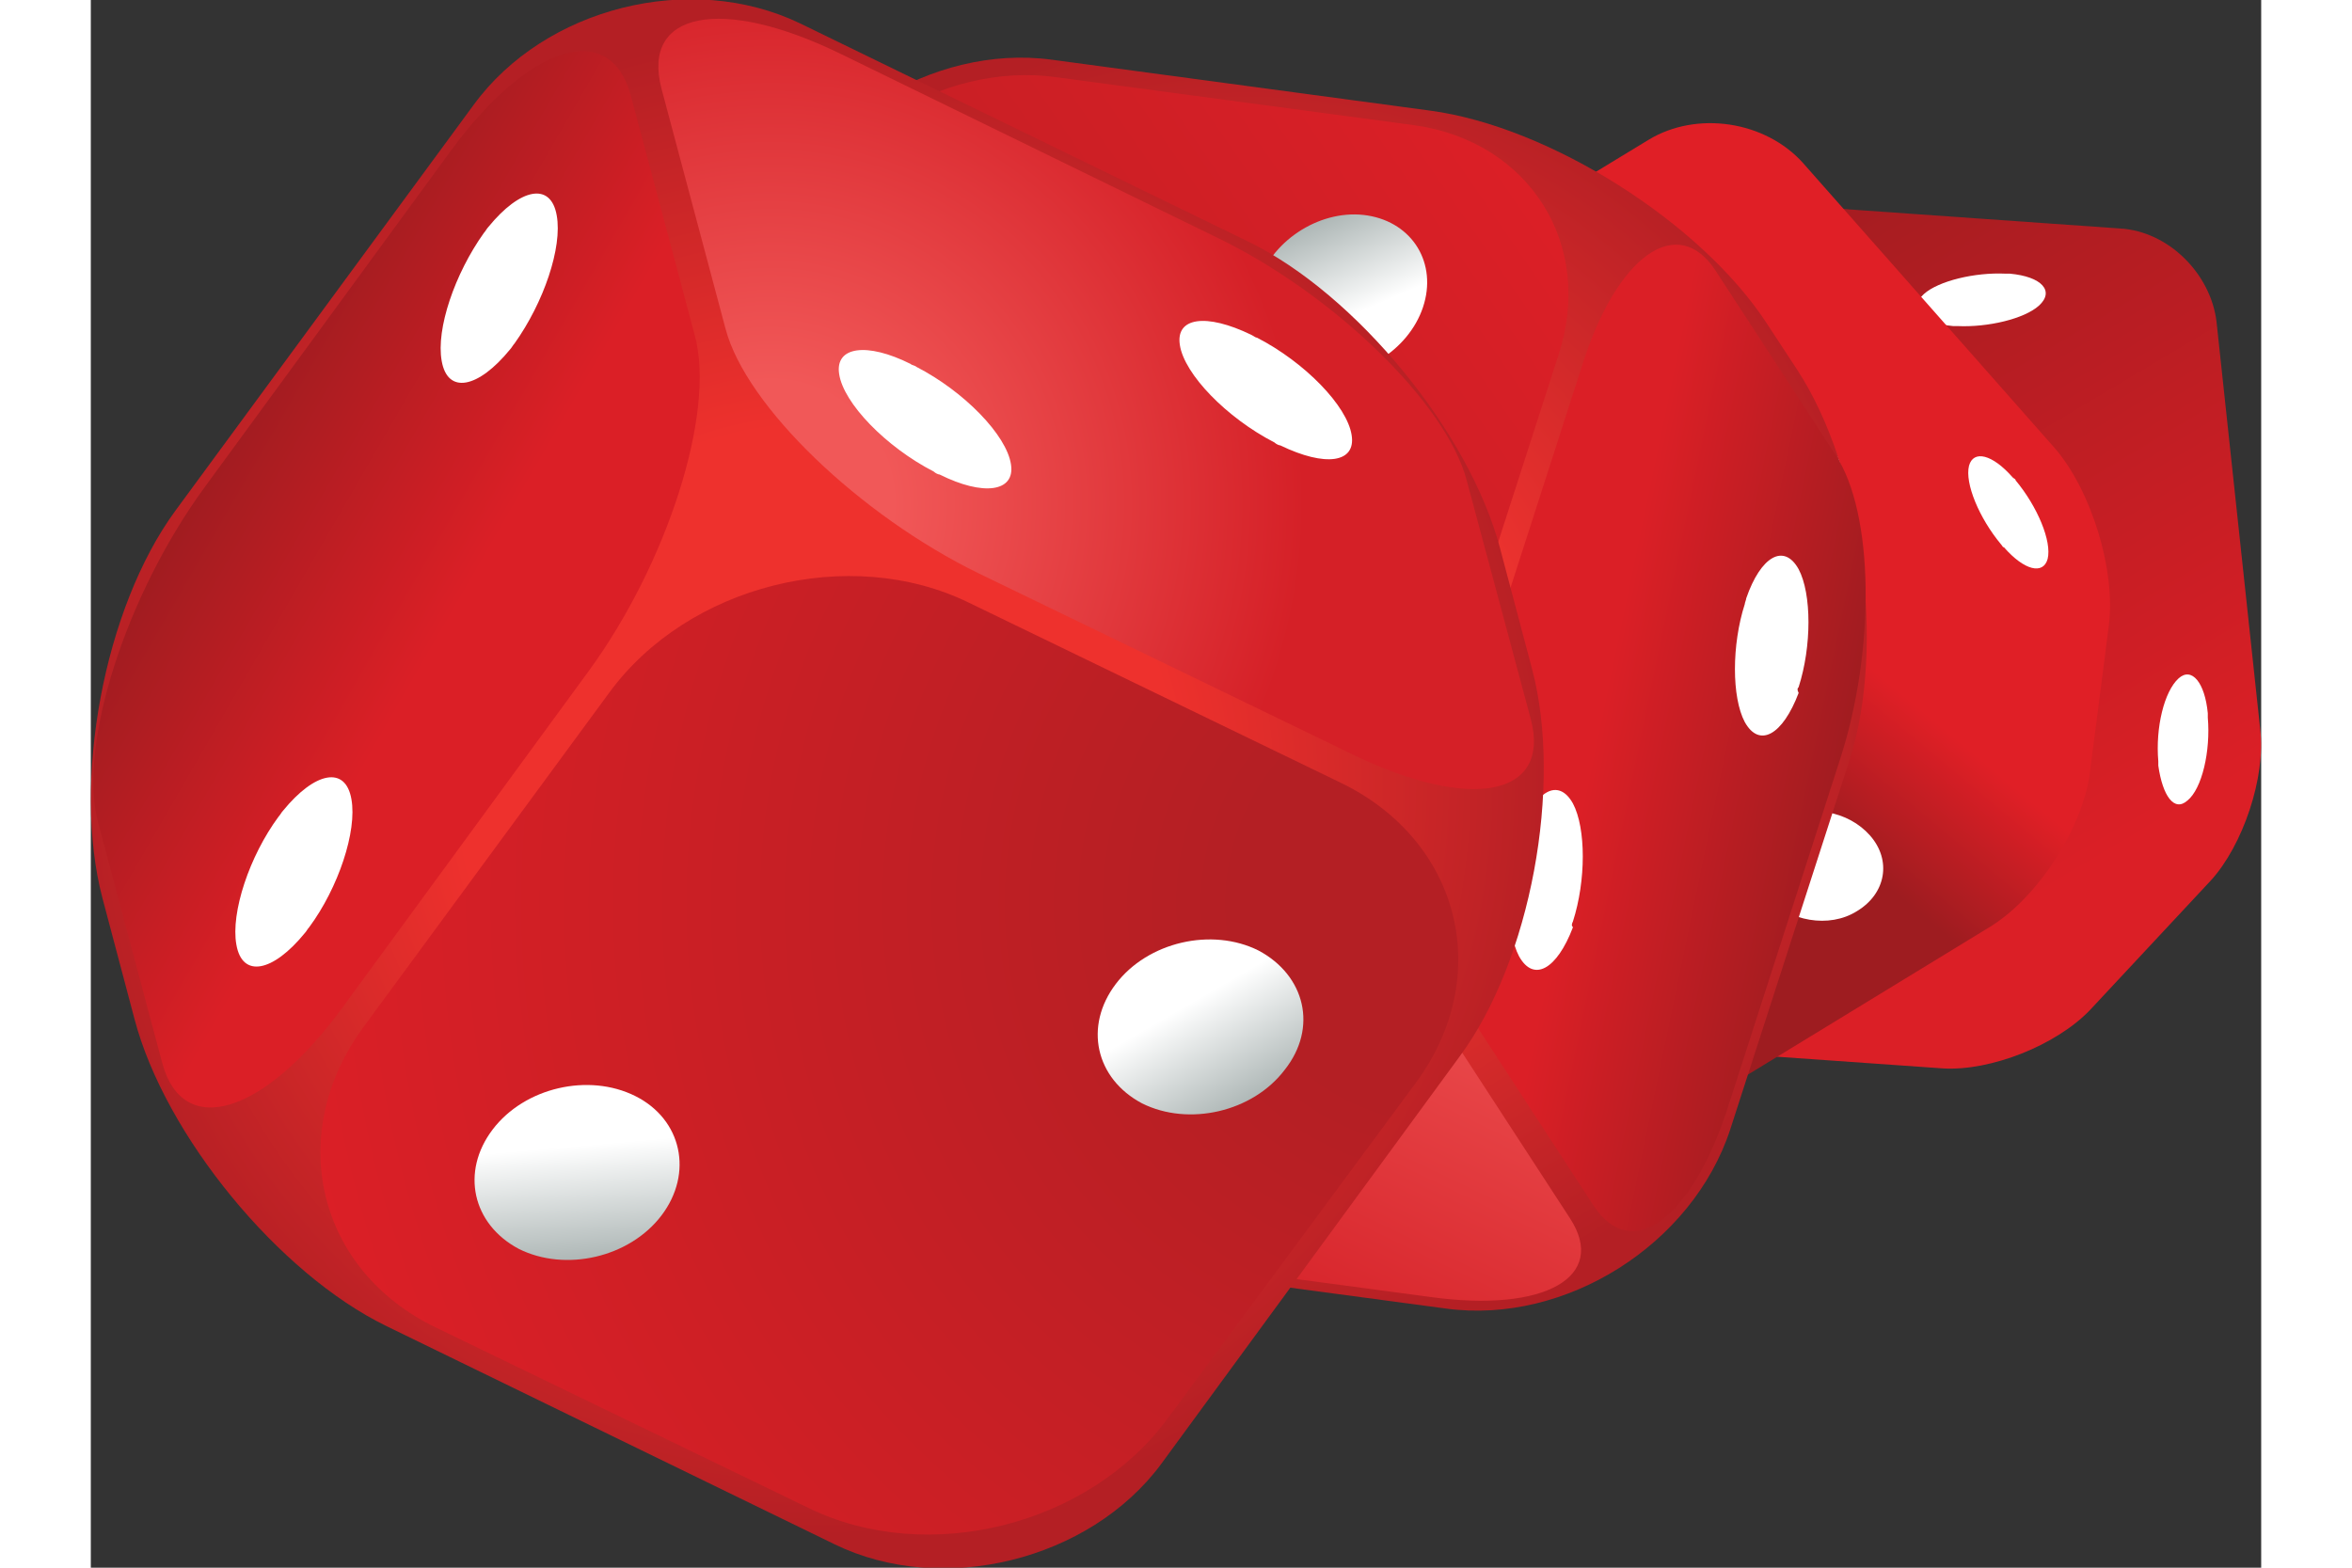 <?xml version="1.0"?>
<svg xmlns="http://www.w3.org/2000/svg" xmlns:xlink="http://www.w3.org/1999/xlink" width="60" height="40" fill="none" viewBox="0 0 6680 4826"><rect x="0" y="0" width="6680" height="4826" fill="#333333" stroke="none"/><path d="M6542.52 990.242c-17.92-147.872-147.88-277.82-295.76-286.782L4974.1 613.84c-147.88-8.962-349.54 71.696-452.6 179.24l-371.95 398.8c-98.58 107.55-170.28 318.15-152.36 466.03l134.44 1254.67c17.92 147.87 147.88 277.82 295.76 286.78l1272.67 89.62c147.88 8.96 349.54-71.7 452.6-179.24l371.95-398.8c98.58-107.54 170.28-318.15 152.36-466.02L6542.52 990.242z" fill="url(#A)"/><path d="M6363.32 2356.9v-13.45c-8.96-103.06 17.92-215.08 62.74-255.4 40.33-35.85 80.66 13.44 89.62 107.54v13.4c8.96 103.07-17.92 219.57-62.74 255.42-40.33 35.85-76.18-13.44-89.62-107.54zM5744.9 1003.74h-13.44c-98.6-8.967-138.92-53.776-89.62-98.586 44.8-40.33 156.84-67.215 250.94-62.734h13.45c98.6 8.962 138.92 53.772 89.62 98.582-44.8 40.328-156.84 67.218-250.95 62.738z" fill="#fff"/><path d="M5269.9 501.818c-116.5-129.948-327.13-161.315-475-71.695L3777.64 1048.5c-147.88 89.62-286.8 304.7-309.2 474.98l-58.26 452.58c-22.4 170.27 53.78 416.73 165.8 546.67L4355.72 3401c116.5 129.95 327.13 161.32 475 71.7l1012.76-618.37c147.88-89.62 286.8-304.7 309.2-475l58.25-452.57c22.4-170.28-53.77-416.73-165.8-546.68L5269.9 501.818z" fill="url(#B)"/><path d="M5915.17 1469.68c-62.74-71.7-121-85.14-134.44-35.85-13.44 53.77 31.37 161.3 98.6 241.97 4.48 4.48 4.48 8.96 8.96 8.96 62.74 71.7 121 85.14 134.43 35.85 13.45-53.77-31.36-161.32-98.58-241.97 0-4.48-4.48-4.48-8.96-8.96zm-627.37-201.65c-62.73-71.7-121-85.14-134.43-35.85-13.45 53.77 31.37 161.32 98.58 241.98 4.5 4.48 4.5 8.96 8.97 8.96 62.73 71.7 121 85.14 134.43 35.85 13.45-53.78-31.36-165.8-98.58-241.98-4.48 0-4.48-4.48-8.97-8.96zm188.22 1303.93c-67.22-76.17-188.2-98.58-277.83-44.8-89.63 49.3-107.55 156.83-40.33 233 67.2 76.17 192.7 98.58 277.83 44.8 89.63-53.77 107.55-156.83 40.33-233z" fill="#fff"/><path d="M1967.13 3217.38c201.66 309.18 667.7 604.93 1035.17 654.22l1169.6 156.83c367.46 49.3 757.33-197.16 873.84-551.16L5413.2 2339.1c112.03-349.52 40.33-891.7-161.33-1200.9l-94.1-143.392c-201.66-309.187-667.7-604.93-1035.17-654.22L2957.48 183.763c-367.46-49.29-761.8 197.163-873.84 551.16L1716.18 1873.1c-112.03 349.5-40.33 891.7 161.33 1200.9l89.62 143.4z" fill="url(#C)"/><path d="M2218.1 2549.78l1106.86 147.87c354.02 49.3 734.93-192.68 846.96-533.23l345.05-1070.95c112.03-340.558-89.62-658.707-443.64-707.997L2970.94 237.6c-354.02-49.29-734.93 192.68-846.96 533.235L1778.93 1841.8c-112.03 345.03 85.14 663.18 439.16 708z" fill="url(#D)"/><path d="M3764.1 1151.8c138.92 22.4 291.28-71.7 336.1-206.124 44.8-134.43-31.37-259.896-170.3-282.3S3638.62 735.06 3593.8 869.5s31.37 259.9 170.3 282.3z" fill="url(#E)"/><path d="M5036.8 3414.6l345.06-1070.95c112.03-340.55 107.55-766.24-13.44-945.48l-367.47-564.605c-116.5-179.238-304.72-49.3-412.27 295.745l-345.05 1070.95c-112.04 340.55-107.55 766.24 13.44 945.48l367.46 564.6c116.5 179.23 300.24 44.8 412.27-295.75z" fill="url(#F)"/><path d="M5256.35 2115.18c40.33-125.47 40.33-286.8 0-362.96-44.8-80.66-116.5-40.33-161.32 89.62 0 4.48-4.48 13.44-4.48 17.92-40.34 125.47-40.34 286.78 0 362.96 44.8 80.66 116.5 40.33 165.8-89.62-4.48-8.96-4.48-13.44 0-17.92zm-694.6 721.32c40.33-125.47 40.33-286.78 0-362.96-44.8-80.66-116.5-40.33-161.32 89.62 0 4.48-4.48 13.44-4.48 17.92-40.34 125.47-40.34 286.78 0 362.96 44.8 80.66 116.5 40.33 165.8-89.62-4.48-4.48-4.48-8.96 0-17.92z" fill="#fff"/><path d="M3015.7 3844.74l1106.86 147.87c354.02 49.3 546.7-62.73 430.2-241.97l-367.46-564.6c-116.5-179.24-501.9-367.44-855.92-412.25l-1106.86-147.87c-354.02-44.8-551.2 62.73-430.2 241.97l367.46 564.6c116.5 179.24 501.9 362.96 855.92 412.25z" fill="url(#G)"/><path d="M4337.75 1689.3c-94.1-358.48-443.64-784.173-775.25-945.487L2182.28 71.658c-336.1-161.315-784.22-49.29-1003.8 250.934L259.83 1572.78C40.248 1873-58.34 2406.24 35.767 2764.72l98.587 371.92c94.106 358.48 443.642 784.17 775.254 945.48l1380.222 672.15c331.6 161.3 784.2 49.3 1003.8-246.46l918.66-1254.67c219.58-295.74 318.16-833.46 224.06-1191.93l-98.6-371.92z" fill="url(#H)"/><path d="M3849.27 2410.73l-1147.2-555.64c-367.47-179.24-864.88-53.77-1106.87 277.82L837.883 3163.53c-241.987 331.6-138.92 748.32 224.057 923.08l1147.2 555.64c367.46 179.24 864.88 53.77 1106.86-277.82l761.8-1030.62c242-327.1 138.92-743.84-228.54-923.08z" fill="url(#I)"/><path d="M3593.84 2926.04c-143.4-71.7-340.57-26.88-439.16 103.06-98.6 129.95-62.74 291.27 80.66 367.44 143.4 71.7 340.58 26.9 439.16-103.06 103.07-129.95 62.74-291.26-80.66-367.44z" fill="url(#J)"/><path d="M1675.84 3374.14c-143.4-71.7-340.57-26.9-439.16 103.06s-62.74 291.26 80.66 367.44c143.4 71.7 340.58 26.88 439.16-103.06 98.6-129.95 62.74-295.75-80.66-367.44z" fill="url(#K)"/><path d="M1106.76 466.013L349.436 1501.12C107.45 1832.7-40.432 2294.25 22.306 2531.74L219.48 3271.1c62.737 237.5 313.686 161.3 555.673-170.28l757.327-1035.1c242-331.6 389.87-793.13 327.13-1030.62l-197.17-739.364c-62.74-237.49-313.7-161.315-555.68 170.277z" fill="url(#L)"/><path d="M1209.92 716.904c-89.63 125.467-147.88 295.746-129.96 394.326 17.93 103.06 112.03 85.14 210.62-35.85 4.48-4.48 8.96-13.44 13.44-17.92 89.63-125.47 147.9-295.746 129.96-394.328-17.92-103.062-112.03-85.138-210.62 35.848-4.48 4.48-8.96 13.443-13.44 17.924zM577.993 2513.84c-89.625 120.98-147.88 295.74-129.956 394.32 17.925 103.06 112.03 85.14 210.618-35.85 4.48-4.48 8.963-13.44 13.444-17.92 89.624-121 147.88-295.74 129.956-394.32-17.925-103.07-112.03-85.14-210.618 35.84-4.482 4.48-8.963 13.45-13.444 17.93z" fill="#fff"/><path d="M3454.95 725.89l-1147.2-560.12C1940.3-13.47 1693.82 35.82 1756.56 273.31l197.17 739.36c62.74 237.5 412.28 573.56 779.74 752.8l1147.2 555.64c367.46 179.24 613.93 129.95 551.2-107.54l-197.17-734.88c-62.74-237.5-412.27-578.043-779.73-752.8z" fill="url(#M)"/><path d="M3571.45 1030.6c-138.9-67.216-233.02-53.773-219.58 31.37 13.45 89.62 143.4 224.04 291.28 300.22 4.5 4.48 13.45 8.96 17.93 8.96 138.92 67.22 233.02 53.77 219.58-31.36-13.44-89.62-143.4-224.05-291.28-300.23-4.48 0-8.96-4.48-17.93-8.96zm-1048.58 89.62c-134.44-67.22-233.03-53.78-219.58 31.36 13.44 89.62 143.4 224.05 291.28 300.23 4.48 4.48 13.44 8.96 17.92 8.96 134.44 67.2 233.02 53.77 219.58-31.37-13.44-89.62-143.4-224.05-291.28-300.22-4.48-4.48-13.44-4.48-17.92-8.96z" fill="#fff"/><defs><linearGradient id="A" x1="4605.45" y1="720.738" x2="6069.56" y2="3180.63" xlink:href="#N"><stop stop-color="#9e1c20"/><stop offset=".862" stop-color="#db1f26"/></linearGradient><linearGradient id="B" x1="3900.83" y1="3050.51" x2="5554.04" y2="1058.81" xlink:href="#N"><stop offset=".497" stop-color="#9e1c20"/><stop offset=".685" stop-color="#e01f26"/></linearGradient><radialGradient id="C" cx="0" cy="0" r="1" gradientTransform="translate(3563.17 2105.53) rotate(161.724) scale(2017.14 2017.04)" xlink:href="#N"><stop offset=".397" stop-color="#ee332f"/><stop offset="1" stop-color="#b41f24"/></radialGradient><linearGradient id="D" x1="1900.31" y1="2327.97" x2="4417.16" y2="599.311" xlink:href="#N"><stop stop-color="#b41f24"/><stop offset="1" stop-color="#db1f26"/></linearGradient><linearGradient id="E" x1="3756.58" y1="694.167" x2="3941.7" y2="1124.37" xlink:href="#N"><stop stop-color="#afb8b7"/><stop offset=".649" stop-color="#fff"/><stop offset="1" stop-color="#fff"/></linearGradient><linearGradient id="F" x1="5422.12" y1="2399.57" x2="3923.46" y2="2088.57" xlink:href="#N"><stop stop-color="#9e1c20"/><stop offset=".522" stop-color="#db1f26"/></linearGradient><linearGradient id="G" x1="3622.83" y1="2376.09" x2="2783.24" y2="4118.96" xlink:href="#N"><stop offset=".012" stop-color="#f15858"/><stop offset=".804" stop-color="#d52027"/></linearGradient><radialGradient id="H" cx="0" cy="0" r="1" gradientTransform="translate(2236.08 2413.69) scale(2326.71 2326.58)" xlink:href="#N"><stop offset=".476" stop-color="#ee312d"/><stop offset="1" stop-color="#b41f24"/></radialGradient><radialGradient id="I" cx="0" cy="0" r="1" gradientTransform="translate(4177.72 2778.59) scale(3596.78 3596.57)" xlink:href="#N"><stop offset=".179" stop-color="#b41f24"/><stop offset="1" stop-color="#db1f26"/></radialGradient><linearGradient id="J" x1="3552.06" y1="3395.92" x2="3281.76" y2="2927.72" xlink:href="#N"><stop stop-color="#afb8b7"/><stop offset=".649" stop-color="#fff"/><stop offset="1" stop-color="#fff"/></linearGradient><linearGradient id="K" x1="1521.17" y1="3873.02" x2="1474.54" y2="3340.75" xlink:href="#N"><stop stop-color="#afb8b7"/><stop offset=".649" stop-color="#fff"/><stop offset="1" stop-color="#fff"/></linearGradient><linearGradient id="L" x1="327.357" y1="1430.14" x2="1839.65" y2="2303.31" xlink:href="#N"><stop stop-color="#9e1c20"/><stop offset=".522" stop-color="#db1f26"/></linearGradient><radialGradient id="M" cx="0" cy="0" r="1" gradientTransform="translate(2090.08 1550.37) scale(1940.03 1939.92)" xlink:href="#N"><stop offset=".193" stop-color="#f15858"/><stop offset=".85" stop-color="#d52027"/></radialGradient><linearGradient id="N" gradientUnits="userSpaceOnUse"/></defs></svg>
